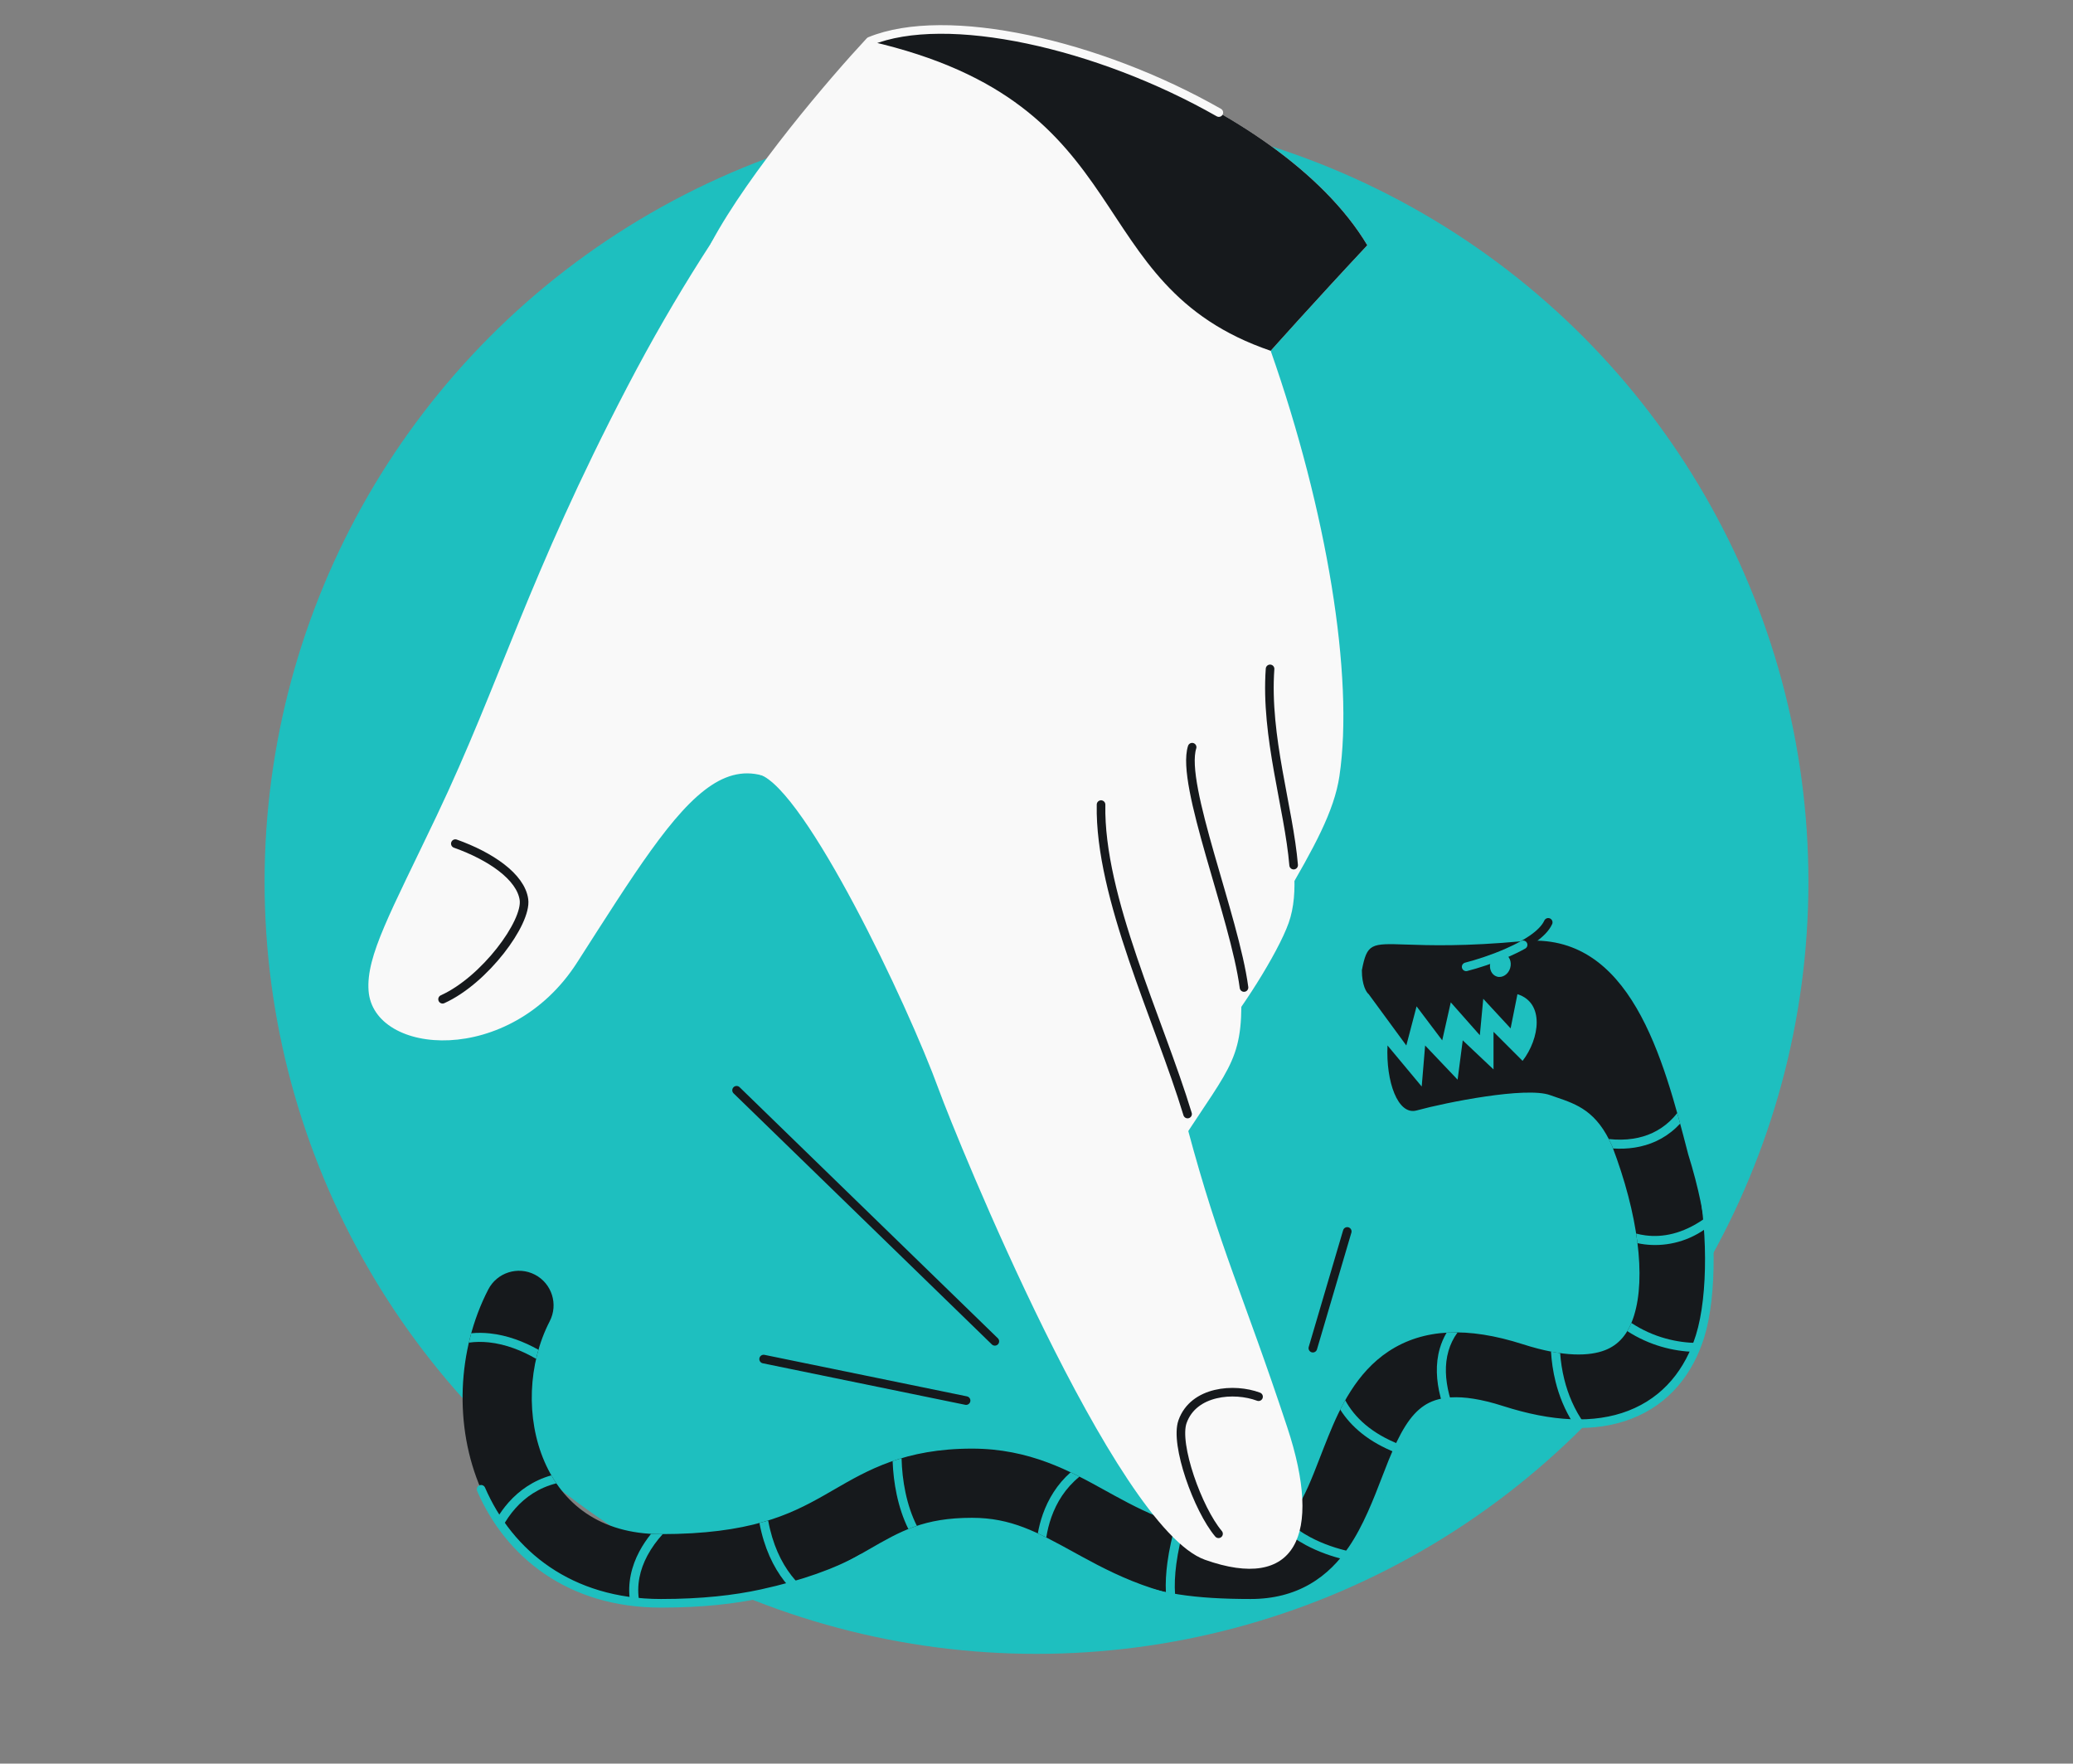 <svg width="482" height="410" viewBox="0 0 482 410" fill="none" xmlns="http://www.w3.org/2000/svg">
<rect x="0" y="0" width="482" height="410" fill="#808080" stroke="none"/>
<g clip-path="url(#clip0_935_25499)">
<circle cx="241" cy="205" r="179.482" fill="#1EBFBF"/>
<path d="M392.456 268.062C386.793 246.187 379.1 216.466 354.02 218.799C340.605 220.047 332.271 219.765 326.975 219.585C318.774 219.307 317.86 219.276 316.652 225.557C316.652 229.055 317.712 230.725 318.242 231.122L326.988 243.048L329.373 233.952L335.336 241.855L337.324 233.02L344.081 240.663L344.877 232.192L351.237 239.073L352.827 231.122C359.188 233.11 357.995 241.458 354.02 246.626L347.262 239.868V248.613L340.106 241.855L338.913 250.998L331.361 243.048L330.566 252.589L322.615 243.048C322.217 251.396 325 259.347 329.373 258.154C336.413 256.234 354.815 252.589 360.38 254.576C360.876 254.753 361.371 254.923 361.866 255.092C366.641 256.723 371.287 258.311 374.84 266.431C380.905 282.29 382.715 296.927 379.934 305.841C378.564 310.232 376.293 312.683 373.168 313.892C369.685 315.24 363.72 315.593 354.091 312.505C341.264 308.39 330.949 308.825 322.871 314.151C315.33 319.123 311.528 327.331 308.882 333.834C308.141 335.657 307.478 337.366 306.855 338.973C304.959 343.863 303.432 347.802 301.173 351.105C299.836 353.06 298.486 354.36 297.03 355.202C295.622 356.016 293.699 356.643 290.813 356.643C276.493 356.643 267.768 352.405 259.14 347.69C258.445 347.31 257.742 346.921 257.03 346.527C248.834 341.991 239.394 336.767 226.016 336.767C210.391 336.767 201.768 341.757 193.93 346.293C193.081 346.785 192.24 347.271 191.401 347.745C183.608 352.148 174.324 356.643 153.666 356.643C139.305 356.643 130.761 349.38 126.609 339.817C122.239 329.754 122.741 316.979 127.816 307.158C129.854 303.212 128.308 298.36 124.362 296.321C120.416 294.283 115.565 295.829 113.526 299.775C106.278 313.805 105.524 331.64 111.856 346.223C118.405 361.307 132.52 372.727 153.666 372.727C177.531 372.727 189.515 367.284 199.312 361.749C200.231 361.23 201.11 360.724 201.961 360.235L201.965 360.232C209.46 355.92 214.796 352.851 226.016 352.851C235.115 352.851 241.144 356.161 249.68 360.846C250.25 361.16 250.833 361.479 251.427 361.804C260.987 367.028 272.535 372.727 290.813 372.727C296.22 372.727 300.974 371.5 305.08 369.127C309.139 366.78 312.141 363.56 314.45 360.183C317.87 355.182 320.315 348.832 322.322 343.619L322.322 343.618C322.834 342.289 323.317 341.034 323.781 339.894C326.417 333.414 328.711 329.565 331.724 327.579C334.199 325.946 338.895 324.522 349.178 327.82C360.618 331.489 370.703 332.091 378.972 328.892C387.599 325.555 392.782 318.663 395.288 310.632C399.007 298.71 397.23 283.333 392.534 268.364C392.508 268.263 392.482 268.162 392.456 268.062Z" fill="#16191C"/>
<path d="M394.755 312.209C389.954 312.159 384.506 310.957 379.314 307.554C379.026 308.243 378.709 308.874 378.364 309.45C383.574 312.81 389.026 314.116 393.922 314.286C394.222 313.605 394.499 312.912 394.755 312.209Z" fill="#1EBFBF"/>
<path d="M368.374 330.948C366.059 327.705 364.595 324.172 363.728 320.705C363.203 318.603 362.898 316.53 362.757 314.568C362.077 314.473 361.368 314.355 360.629 314.212C360.761 316.439 361.089 318.809 361.691 321.215C362.506 324.476 363.826 327.813 365.841 330.952C366.697 330.977 367.542 330.976 368.374 330.948Z" fill="#1EBFBF"/>
<path d="M337.426 325.856C337.256 325.321 337.101 324.785 336.963 324.248C336.053 320.721 335.868 317.228 336.795 314.046C337.23 312.553 337.915 311.11 338.907 309.749C338.042 309.738 337.191 309.757 336.357 309.808C335.666 310.976 335.146 312.198 334.779 313.459C333.715 317.11 333.957 321.005 334.929 324.772C335.046 325.226 335.174 325.678 335.311 326.129C335.944 325.997 336.646 325.902 337.426 325.856Z" fill="#1EBFBF"/>
<path d="M325.553 335.843C318.842 333.255 314.932 329.477 312.783 325.519C312.375 326.243 311.99 326.97 311.625 327.695C314.128 331.664 318.261 335.256 324.681 337.756C324.974 337.086 325.264 336.448 325.553 335.843Z" fill="#1EBFBF"/>
<path d="M314.071 360.727C310.939 360.053 307.659 358.97 304.62 357.342C302.677 356.302 300.837 355.041 299.196 353.523C298.662 354.053 298.12 354.498 297.564 354.871C299.398 356.606 301.461 358.033 303.628 359.194C306.548 360.758 309.662 361.844 312.674 362.564C313.165 361.961 313.63 361.348 314.071 360.727Z" fill="#1EBFBF"/>
<path d="M273.224 370.741C273.06 368.552 273.171 366.116 273.518 363.529C273.903 360.655 274.573 357.658 275.436 354.711C274.751 354.525 274.079 354.328 273.42 354.121C272.53 357.162 271.837 360.263 271.436 363.25C271.117 365.631 270.977 367.982 271.086 370.194C271.786 370.385 272.498 370.568 273.224 370.741Z" fill="#1EBFBF"/>
<path d="M243.277 357.426C243.52 355.871 243.905 354.267 244.471 352.677C245.682 349.273 247.721 345.94 250.99 343.283C250.316 342.941 249.632 342.603 248.936 342.272C245.762 345.085 243.726 348.504 242.492 351.973C241.956 353.477 241.571 354.992 241.307 356.472C241.959 356.775 242.614 357.093 243.277 357.426Z" fill="#1EBFBF"/>
<path d="M213.186 354.72C212.008 352.404 211.131 349.768 210.54 346.979C209.984 344.359 209.689 341.642 209.626 338.99C208.914 339.201 208.221 339.425 207.545 339.658C207.64 342.244 207.946 344.873 208.485 347.415C209.082 350.228 209.974 352.976 211.204 355.452C211.852 355.191 212.51 354.946 213.186 354.72Z" fill="#1EBFBF"/>
<path d="M185.61 368.101C185.074 367.546 184.55 366.946 184.044 366.298C181.654 363.236 179.637 359.064 178.607 353.475C177.953 353.678 177.278 353.874 176.581 354.062C177.676 359.843 179.795 364.268 182.388 367.59C182.723 368.02 183.066 368.43 183.415 368.822C184.166 368.589 184.897 368.348 185.61 368.101Z" fill="#1EBFBF"/>
<path d="M148.663 372.506C147.914 368.517 148.819 364.851 150.513 361.662C151.495 359.814 152.743 358.128 154.089 356.644L153.893 356.644L153.666 356.645C152.887 356.645 152.125 356.623 151.38 356.581C150.369 357.837 149.439 359.207 148.658 360.677C146.855 364.071 145.85 368.006 146.492 372.265C147.206 372.36 147.93 372.44 148.663 372.506Z" fill="#1EBFBF"/>
<path d="M116.832 354.97C117.638 353.478 118.637 351.997 119.854 350.634C122.161 348.047 125.261 345.867 129.361 344.84C128.949 344.234 128.56 343.613 128.194 342.978C123.99 344.173 120.736 346.49 118.286 349.236C117.208 350.445 116.287 351.734 115.509 353.044C115.933 353.697 116.374 354.339 116.832 354.97Z" fill="#1EBFBF"/>
<path d="M125.197 313.786C121.908 311.933 117.988 310.409 113.867 309.977C112.454 309.829 111.015 309.81 109.569 309.951C109.371 310.673 109.186 311.4 109.017 312.131C110.563 311.912 112.115 311.906 113.649 312.066C117.639 312.484 121.475 314.035 124.654 315.896C124.815 315.187 124.996 314.483 125.197 313.786Z" fill="#1EBFBF"/>
<path d="M380.737 289.003C381.275 289.12 381.824 289.215 382.385 289.285C386.643 289.822 391.871 289.003 396.522 285.685C396.416 284.924 396.299 284.16 396.172 283.393C391.174 286.869 386.559 287.695 382.648 287.201C381.883 287.105 381.141 286.958 380.425 286.768C380.542 287.523 380.646 288.268 380.737 289.003Z" fill="#1EBFBF"/>
<path d="M389.983 258.76C389.438 259.449 388.868 260.068 388.278 260.623C385.763 262.986 382.828 264.227 379.779 264.706C377.889 265.003 375.957 265.005 374.067 264.799C374.33 265.311 374.587 265.855 374.839 266.43C374.911 266.618 374.982 266.805 375.053 266.992C376.725 267.098 378.424 267.045 380.105 266.781C383.513 266.246 386.854 264.843 389.716 262.153C390.036 261.853 390.349 261.537 390.654 261.206C390.435 260.395 390.211 259.579 389.983 258.76Z" fill="#1EBFBF"/>
<path d="M111.856 346.223C118.405 361.307 132.52 372.727 153.666 372.727C163.161 372.727 170.776 371.865 177.12 370.479C186.721 368.381 194.543 365.595 200.442 362.262M260.909 367.924C268.809 371.472 277.803 372.727 290.813 372.727C296.22 372.727 300.974 371.5 305.08 369.126C309.139 366.78 312.141 363.56 314.45 360.183C317.87 355.181 320.315 348.832 322.322 343.619L322.322 343.618C322.834 342.289 323.317 341.034 323.781 339.894C326.417 333.414 328.711 329.564 331.724 327.578C334.2 325.946 338.895 324.521 349.178 327.819C360.618 331.489 370.703 332.091 378.972 328.892C387.599 325.554 392.782 318.663 395.288 310.631C398.273 301.062 398.052 284.429 395.288 272.404" stroke="#1EBFBF" stroke-width="2" stroke-linecap="round"/>
<path d="M340.901 224.763C343.332 224.145 346.968 222.999 350.442 221.476C354.711 219.604 358.736 217.162 359.982 214.427" stroke="#16191C" stroke-width="2" stroke-linecap="round"/>
<path d="M340.901 224.763C343.332 224.145 346.968 222.999 350.442 221.476C351.72 220.916 352.977 220.304 354.143 219.649" stroke="#1EBFBF" stroke-width="2" stroke-linecap="round"/>
<ellipse cx="348.851" cy="224.367" rx="2.385" ry="2.783" transform="rotate(16.582 348.851 224.367)" fill="#1EBFBF"/>
<path d="M305.256 313.414L313.254 286.279" stroke="#16191C" stroke-width="2" stroke-linecap="round"/>
<path d="M177.553 315.949L224.629 325.601M171.263 253.458L231.313 311.828" stroke="#16191C" stroke-width="2" stroke-linecap="round"/>
<path d="M298.52 209.017C305.491 197.118 310.223 188.607 311.437 180.403C314.868 157.223 308.488 118.672 295.454 81.552C295.454 81.552 305.468 70.321 317.918 57.014C297.471 22.757 229.342 -1.56 202.264 9.582C192.622 19.292 168.904 45.724 145.821 89.998C122.738 134.271 116.435 158.342 101.526 189.662C90.846 212.097 85.094 222.203 85.699 230.331C86.825 245.453 118.602 248.051 134.167 223.786C160.427 182.848 170.901 164.284 195.116 195.315C195.25 194.891 186.341 167.108 186.425 166.598C217.717 181.697 268.639 199.475 298.52 209.017Z" fill="#F9F9F9"/>
<path d="M317.917 57.014C297.471 22.757 229.342 -1.56 202.264 9.582C266.265 24.227 250.361 66.167 295.454 81.552C295.454 81.552 305.468 70.321 317.917 57.014Z" fill="#16191C"/>
<path d="M166.235 56.951C175.015 40.546 193.913 18.536 202.264 9.582C220.005 2.282 255.368 10.203 283.397 26.169" stroke="#F9F9F9" stroke-width="2" stroke-linecap="round" stroke-linejoin="round"/>
<path d="M299.632 214.552C297.087 221.707 288.123 235.678 282.764 241.76L260.648 184.593L295.306 155.498C293.749 177.197 304.713 200.269 299.632 214.552Z" fill="#F9F9F9"/>
<path d="M295.306 155.498C294.173 171.282 299.666 187.793 300.789 201.119" stroke="#16191C" stroke-width="2" stroke-linecap="round"/>
<path d="M280.171 362.608C259.202 355.149 222.319 264.395 218.321 253.412C210.875 232.961 187.31 183.838 176.664 180.05L174.443 113.186L256.008 187.05C255.549 209.943 270.114 239.871 276.128 262.336C283.676 290.529 289.037 300.755 299.323 331.869C307.659 357.088 301.14 370.068 280.171 362.608Z" fill="#F9F9F9"/>
<path d="M288.632 233.919C288.542 248.608 284.03 249.742 269.155 274.235C253.778 255.869 223.22 213.388 224.007 190.388C224.991 161.638 280.235 164.172 277.188 173.701C274.14 183.23 288.722 219.23 288.632 233.919Z" fill="#F9F9F9"/>
<path d="M277.187 173.702C274.41 182.386 287.053 213.076 289.248 229.568" stroke="#16191C" stroke-width="2" stroke-linecap="round"/>
<path d="M256.008 187.05C255.577 208.548 269.453 236.994 276.127 258.985M292.63 324.698C286.993 322.579 277.516 323.292 274.953 330.498C273.088 335.738 278.509 350.858 283.326 356.565" stroke="#16191C" stroke-width="2" stroke-linecap="round"/>
<path d="M105.872 196.123C113.998 199.014 121.093 203.809 121.826 209.142C122.558 214.474 112.723 227.857 102.903 232.298" stroke="#16191C" stroke-width="2" stroke-linecap="round"/>
</g>
<defs>
<clipPath id="clip0_935_25499">
<rect width="482" height="410" fill="white"/>
</clipPath>
</defs>
</svg>
